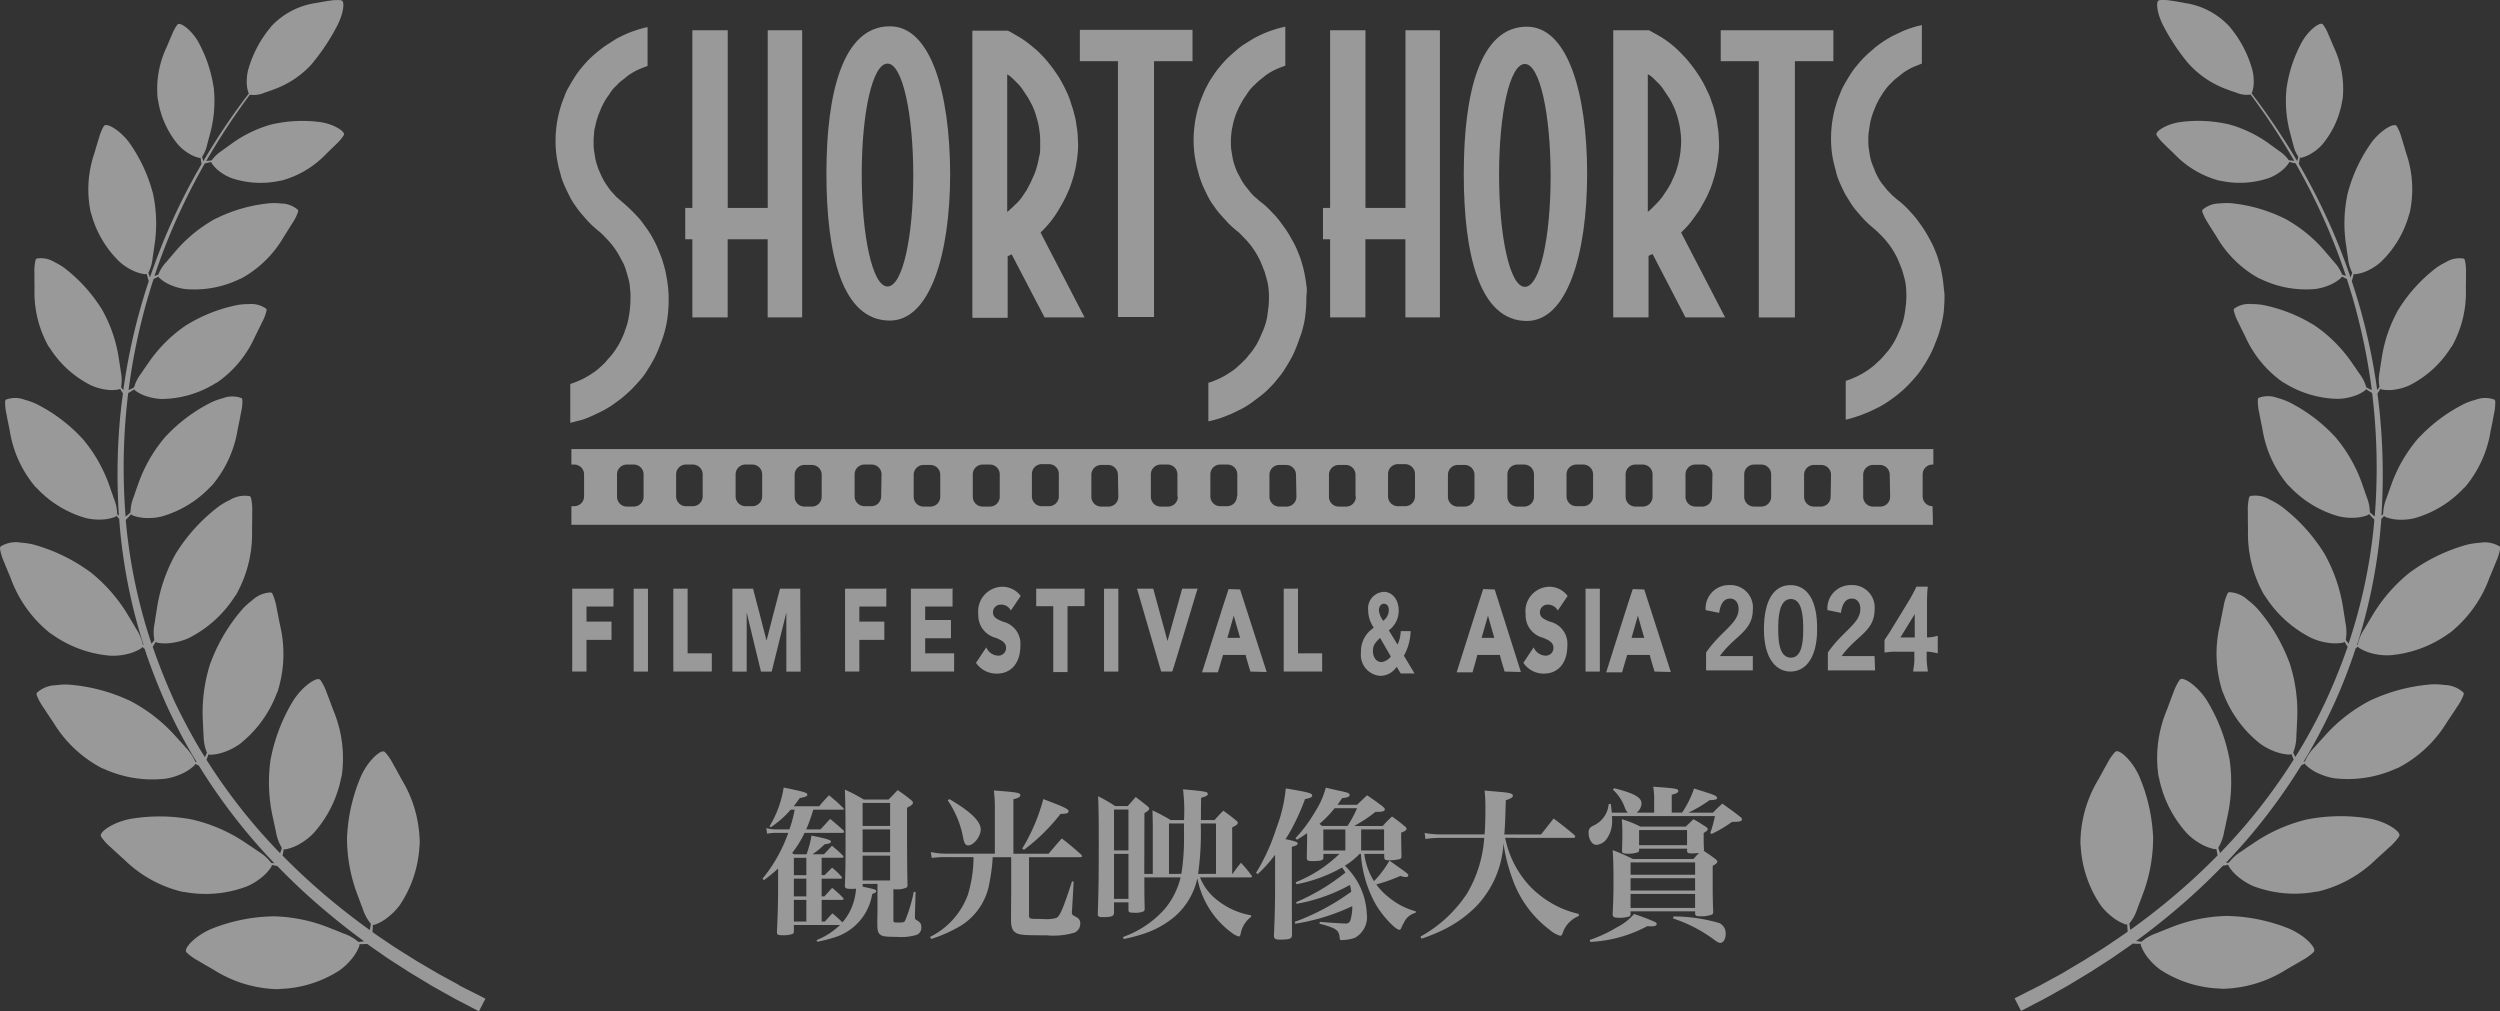 <svg id="グループ_2959" data-name="グループ 2959" xmlns="http://www.w3.org/2000/svg" xmlns:xlink="http://www.w3.org/1999/xlink" width="200" height="80.898" viewBox="0 0 200 80.898">
  <rect x="0" y="0" width="200" height="80.898" fill="#333333" stroke="none"/>
  <defs>
    <clipPath id="clip-path">
      <rect id="長方形_4383" data-name="長方形 4383" width="200" height="80.898" fill="none"/>
    </clipPath>
    <clipPath id="clip-path-3">
      <rect id="長方形_4378" data-name="長方形 4378" width="38.837" height="80.894" fill="none"/>
    </clipPath>
    <clipPath id="clip-path-4">
      <rect id="長方形_4379" data-name="長方形 4379" width="38.836" height="80.878" fill="none"/>
    </clipPath>
    <clipPath id="clip-path-5">
      <rect id="長方形_4380" data-name="長方形 4380" width="107.465" height="12.496" transform="translate(-0.44)" fill="none"/>
    </clipPath>
    <clipPath id="clip-path-6">
      <rect id="長方形_4381" data-name="長方形 4381" width="111.114" height="52.067" fill="none"/>
    </clipPath>
  </defs>
  <g id="グループ_2956" data-name="グループ 2956" clip-path="url(#clip-path)">
    <g id="グループ_2955" data-name="グループ 2955" transform="translate(0 0)">
      <g id="グループ_2954" data-name="グループ 2954" clip-path="url(#clip-path)">
        <g id="グループ_2944" data-name="グループ 2944" transform="translate(0 0.005)" opacity="0.5">
          <g id="グループ_2942" data-name="グループ 2942" clip-path="url(#clip-path-3)">
            <path id="パス_9665" data-name="パス 9665" d="M36.683,78.777l-1.556-.846c-.576-.333-1.212-.709-1.9-1.117-.676-.437-1.427-.873-2.187-1.4q-.608-.4-1.242-.852c0-.057.009-.127.013-.211.011-.111.011-.228.013-.359a.6.6,0,0,0,.211-.038,3.646,3.646,0,0,0,1.049-.618,4.909,4.909,0,0,0,.889-.913A9.368,9.368,0,0,0,33.556,67.7c.008-.067.016-.133.022-.2a9.948,9.948,0,0,0-1.444-5.14c-.264-.487-.493-.909-.691-1.251a4.231,4.231,0,0,0-.624-.919.248.248,0,0,0-.16-.079c-.234-.013-.756.377-1.244,1.057a5.723,5.723,0,0,0-.513.877,13.943,13.943,0,0,0-1.128,4.746c-.007.069-.011.138-.013.211a12.816,12.816,0,0,0,.879,4.688c.133.366.254.693.37.981a3.589,3.589,0,0,0,.658,1.23c0,.022-.009.047-.011.071-.018.127-.031.242-.053.346-.007.032-.011.06-.016.089-1.13-.809-2.313-1.721-3.527-2.748-1.141-.968-2.306-2.038-3.459-3.217.009-.044.02-.093.032-.149.024-.1.04-.222.064-.352a.642.642,0,0,0,.211-.009,3.659,3.659,0,0,0,1.126-.454,4.917,4.917,0,0,0,1.006-.778,9.335,9.335,0,0,0,2.244-4.438l.053-.194a9.937,9.937,0,0,0-.691-5.293c-.192-.519-.357-.97-.5-1.333a4.231,4.231,0,0,0-.487-1,.244.244,0,0,0-.146-.111c-.23-.049-.8.263-1.384.869a5.808,5.808,0,0,0-.634.793,13.944,13.944,0,0,0-1.8,4.537c-.016.067-.031.133-.044.2a12.828,12.828,0,0,0,.2,4.765c.08.379.153.723.222,1.024a3.6,3.6,0,0,0,.474,1.311l-.02.069a3.169,3.169,0,0,1-.111.333l-.009.024q-.818-.843-1.624-1.758a45.947,45.947,0,0,1-4.267-5.72l.038-.1c.04-.1.079-.211.123-.333a.62.62,0,0,0,.211.031,3.669,3.669,0,0,0,1.183-.264,4.9,4.9,0,0,0,1.119-.6A9.351,9.351,0,0,0,22.129,55.5c.029-.06.057-.121.082-.183a9.952,9.952,0,0,0,.186-5.333c-.111-.543-.194-1.014-.277-1.4a4.2,4.2,0,0,0-.317-1.066.241.241,0,0,0-.127-.123,2.3,2.3,0,0,0-1.507.634,5.617,5.617,0,0,0-.756.679A13.9,13.9,0,0,0,16.9,52.883c-.027.064-.053.129-.077.194a12.837,12.837,0,0,0-.588,4.732c.016.388.032.74.054,1.046a3.643,3.643,0,0,0,.269,1.366l-.032.064c-.051.111-.093.2-.14.288-.146-.237-.292-.472-.437-.713q-1.088-1.843-2.034-3.841c-.6-1.346-1.159-2.723-1.652-4.143-.016-.047-.032-.093-.047-.14l.047-.072c.058-.084.119-.194.188-.308a.586.586,0,0,0,.2.073,3.682,3.682,0,0,0,1.214-.018,4.8,4.8,0,0,0,1.222-.361,9.349,9.349,0,0,0,3.689-3.321c.04-.054.08-.111.119-.162a9.952,9.952,0,0,0,1.268-5.186q.017-.833.013-1.429a4.24,4.24,0,0,0-.093-1.111.247.247,0,0,0-.1-.148A2.3,2.3,0,0,0,18.383,40a5.622,5.622,0,0,0-.877.511,13.889,13.889,0,0,0-3.316,3.578c-.038.058-.077.111-.111.173a12.831,12.831,0,0,0-1.54,4.515c-.062.381-.119.729-.16,1.037a3.652,3.652,0,0,0-.032,1.393l-.042.057c-.067.087-.126.166-.182.237a43.14,43.14,0,0,1-1.913-8.472c-.058-.477-.111-.951-.148-1.434l.2-.211c.069-.067.141-.156.222-.244a.608.608,0,0,0,.173.111,3.406,3.406,0,0,0,1.106.19,4.49,4.49,0,0,0,1.168-.123,8.629,8.629,0,0,0,3.923-2.39q.067-.06.133-.127a9.168,9.168,0,0,0,2.034-4.49c.111-.5.192-.933.257-1.293A3.954,3.954,0,0,0,19.392,32a.233.233,0,0,0-.064-.151,2.121,2.121,0,0,0-1.509.009,5.5,5.5,0,0,0-.889.317,12.9,12.9,0,0,0-3.611,2.673c-.044.047-.089.093-.131.14a11.811,11.811,0,0,0-2.167,3.832c-.121.333-.23.642-.317.913a3.347,3.347,0,0,0-.264,1.261c-.018.013-.034.031-.051.044-.087.079-.166.153-.242.211-.034.031-.067.057-.1.08a49.657,49.657,0,0,1-.031-7.4q.088-1.252.241-2.483c.047-.027.119-.071.211-.127s.17-.111.269-.172a.533.533,0,0,0,.136.138,3.235,3.235,0,0,0,.981.454,4.373,4.373,0,0,0,1.117.18,8.335,8.335,0,0,0,4.253-1.248l.158-.084a8.846,8.846,0,0,0,3.022-3.667c.222-.444.412-.82.562-1.139a3.769,3.769,0,0,0,.354-.923A.208.208,0,0,0,21.3,24.7a2.045,2.045,0,0,0-1.406-.371,5,5,0,0,0-.9.071,12.389,12.389,0,0,0-4.041,1.584c-.053.031-.111.062-.158.1a11.4,11.4,0,0,0-2.978,3.027c-.2.283-.378.54-.528.769a3.243,3.243,0,0,0-.563,1.111.453.453,0,0,0-.057.029,2.976,2.976,0,0,1-.281.14l-.1.044a48.331,48.331,0,0,1,1.153-5.988c.254-.988.541-1.956.846-2.9l.1-.044c.082-.038.182-.093.286-.146a.514.514,0,0,0,.123.149,3.19,3.19,0,0,0,.928.556,4.422,4.422,0,0,0,1.092.292,8.332,8.332,0,0,0,4.358-.8c.057-.022.111-.044.166-.069a8.849,8.849,0,0,0,3.381-3.342c.264-.414.494-.778.678-1.074a3.846,3.846,0,0,0,.444-.889.21.21,0,0,0-.009-.158,2.051,2.051,0,0,0-1.356-.512,5.033,5.033,0,0,0-.906-.022,12.4,12.4,0,0,0-4.182,1.17c-.057.024-.111.051-.168.077a11.425,11.425,0,0,0-3.276,2.706c-.222.263-.432.5-.607.711a3.259,3.259,0,0,0-.676,1.046.518.518,0,0,0-.058.022c-.091.034-.172.067-.248.093a49.038,49.038,0,0,1,1.819-4.667c.693-1.541,1.438-2.99,2.21-4.346.04-.009.126-.024.239-.049.079-.013.173-.04.272-.064a.47.47,0,0,0,.076.153,2.824,2.824,0,0,0,.679.667,3.729,3.729,0,0,0,.873.472,7.293,7.293,0,0,0,3.881.211l.153-.024a7.758,7.758,0,0,0,3.57-2.158c.311-.3.582-.556.8-.778a3.327,3.327,0,0,0,.562-.667.183.183,0,0,0,.027-.136c-.038-.18-.444-.491-1.057-.718a4.348,4.348,0,0,0-.766-.2,10.839,10.839,0,0,0-3.8.138l-.16.032a10.018,10.018,0,0,0-3.341,1.646c-.247.176-.469.333-.667.481a2.865,2.865,0,0,0-.788.751l-.057.009c-.1.011-.19.029-.27.032l-.111.011q.592-1.03,1.2-1.984c.762-1.2,1.531-2.306,2.287-3.318a2.134,2.134,0,0,0,1.172-.162c.228-.073.483-.162.758-.267a7.6,7.6,0,0,0,2.98-1.973L25,5.047a16.842,16.842,0,0,0,2.038-3.111,5.283,5.283,0,0,0,.277-.7C27.5.65,27.511.2,27.387.073a.223.223,0,0,0-.131-.057,3.433,3.433,0,0,0-.9.042c-.317.04-.684.111-1.1.186a6.06,6.06,0,0,0-3.542,1.849c-.031.04-.062.08-.091.121A9.13,9.13,0,0,0,19.85,5.6a3.9,3.9,0,0,0-.111.936,2.5,2.5,0,0,0,.136.871.42.42,0,0,0,.034.071c-.778,1.01-1.562,2.111-2.346,3.318q-.655,1.007-1.3,2.1l-.011-.034c-.027-.077-.044-.166-.069-.264l-.017-.05a2.872,2.872,0,0,0,.414-1.008c.064-.232.133-.5.211-.792a9.984,9.984,0,0,0,.311-3.711c-.009-.054-.018-.111-.029-.16a10.893,10.893,0,0,0-1.251-3.6,4.4,4.4,0,0,0-.469-.64c-.437-.493-.871-.753-1.057-.724a.2.2,0,0,0-.118.076,3.342,3.342,0,0,0-.412.764c-.127.281-.27.627-.439,1.026a7.778,7.778,0,0,0-.713,4.111c.011.051.022.111.034.151a7.3,7.3,0,0,0,1.607,3.54,3.8,3.8,0,0,0,.758.64,2.916,2.916,0,0,0,.864.394.547.547,0,0,0,.17.011c.013.111.022.2.038.277.016.1.031.172.038.222-.76,1.309-1.5,2.707-2.182,4.192A49.157,49.157,0,0,0,12,22.188L12,22.177c-.036-.084-.069-.183-.111-.292l-.022-.058a3.255,3.255,0,0,0,.343-1.194c.044-.272.089-.582.136-.926a11.4,11.4,0,0,0-.111-4.242c-.016-.06-.034-.119-.051-.178a12.487,12.487,0,0,0-1.872-3.919A5.192,5.192,0,0,0,9.7,10.7c-.556-.506-1.081-.746-1.283-.689a.21.21,0,0,0-.123.1,3.694,3.694,0,0,0-.372.917c-.111.333-.228.746-.366,1.217A8.863,8.863,0,0,0,7.26,16.99c.018.057.038.111.058.17a8.315,8.315,0,0,0,2.267,3.8,4.266,4.266,0,0,0,.939.634,3.224,3.224,0,0,0,1.028.333.559.559,0,0,0,.192-.007c.031.111.053.222.08.31.034.121.062.211.077.261q-.428,1.285-.793,2.622A49.025,49.025,0,0,0,9.866,31.21l-.143-.186a.551.551,0,0,0-.038-.051,3.246,3.246,0,0,0-.02-1.242c-.036-.272-.084-.582-.14-.923a11.385,11.385,0,0,0-1.351-4.025,1.707,1.707,0,0,0-.1-.156,12.435,12.435,0,0,0-2.936-3.2,5.16,5.16,0,0,0-.778-.459,2.044,2.044,0,0,0-1.429-.283.212.212,0,0,0-.089.129,3.865,3.865,0,0,0-.089.986c0,.352,0,.778.009,1.268a8.848,8.848,0,0,0,1.111,4.626,1.462,1.462,0,0,0,.111.143,8.308,8.308,0,0,0,3.276,2.978,4.34,4.34,0,0,0,1.083.333,3.211,3.211,0,0,0,1.081.02.513.513,0,0,0,.183-.062c.06.1.111.2.168.272.022.036.044.069.062.1q-.168,1.192-.271,2.413a50.473,50.473,0,0,0-.054,7.367c-.029-.027-.058-.054-.091-.082l-.049-.044a3.4,3.4,0,0,0-.267-1.261c-.089-.27-.2-.576-.317-.911A11.8,11.8,0,0,0,6.623,35.12c-.042-.047-.087-.093-.131-.138A12.826,12.826,0,0,0,2.876,32.3a5.354,5.354,0,0,0-.889-.317A2.121,2.121,0,0,0,.476,31.97a.233.233,0,0,0-.064.151,3.954,3.954,0,0,0,.111,1.021c.062.359.151.792.254,1.293a9.168,9.168,0,0,0,2.034,4.49c.044.044.089.087.136.127a8.591,8.591,0,0,0,3.921,2.39,4.49,4.49,0,0,0,1.168.123,3.405,3.405,0,0,0,1.106-.19.538.538,0,0,0,.173-.111c.079.089.151.176.222.242q.055.785.14,1.57a43.735,43.735,0,0,0,1.81,8.527l-.062-.036a3.62,3.62,0,0,0-.546-1.283c-.153-.27-.333-.571-.536-.9a12.836,12.836,0,0,0-3.111-3.618c-.057-.04-.111-.079-.17-.118a13.971,13.971,0,0,0-4.407-2.091,5.966,5.966,0,0,0-1-.148,2.3,2.3,0,0,0-1.607.31A.244.244,0,0,0,0,43.9a4.3,4.3,0,0,0,.326,1.063c.143.368.333.809.543,1.32A9.941,9.941,0,0,0,3.983,50.63c.057.036.111.073.17.111A9.337,9.337,0,0,0,8.82,52.454a4.813,4.813,0,0,0,1.268-.111,3.751,3.751,0,0,0,1.136-.434.6.6,0,0,0,.162-.146c.067.049.129.1.188.141.02.067.04.133.062.2.486,1.444,1.041,2.853,1.649,4.216a43.172,43.172,0,0,0,2.022,3.932c.143.244.289.487.437.729l-.054-.02-.069-.024a3.622,3.622,0,0,0-.783-1.158c-.2-.237-.439-.494-.7-.778a12.765,12.765,0,0,0-3.75-2.946c-.062-.029-.126-.057-.19-.082a13.919,13.919,0,0,0-4.728-1.206,5.632,5.632,0,0,0-1.014.051,2.289,2.289,0,0,0-1.516.614.235.235,0,0,0,0,.178,4.307,4.307,0,0,0,.528.978c.211.333.481.731.79,1.19a9.92,9.92,0,0,0,3.882,3.667c.06.024.123.049.186.071a9.342,9.342,0,0,0,4.916.778,4.937,4.937,0,0,0,1.222-.359,3.725,3.725,0,0,0,1.028-.647.634.634,0,0,0,.133-.173c.111.049.2.1.286.138a46.623,46.623,0,0,0,4.24,5.821q.888,1.037,1.8,1.987l-.178-.018-.071-.007a3.615,3.615,0,0,0-1.043-.926c-.252-.18-.546-.374-.869-.59a12.8,12.8,0,0,0-4.353-1.943l-.2-.043a13.926,13.926,0,0,0-4.88-.009,5.678,5.678,0,0,0-.97.294c-.778.317-1.279.733-1.321.966a.243.243,0,0,0,.04.172,4.3,4.3,0,0,0,.747.822c.289.27.644.592,1.057.961a9.936,9.936,0,0,0,4.667,2.6c.067.009.131.016.2.022a9.335,9.335,0,0,0,4.956-.444,4.844,4.844,0,0,0,1.094-.644,3.715,3.715,0,0,0,.846-.879.589.589,0,0,0,.084-.2c.127.027.248.057.352.071l.071.011c1.091,1.126,2.192,2.158,3.276,3.1,1.268,1.094,2.5,2.071,3.676,2.928h-.029c-.111.018-.222.029-.35.044l-.071.009a3.592,3.592,0,0,0-1.214-.684c-.286-.121-.612-.25-.974-.392a12.829,12.829,0,0,0-4.667-.98l-.211.011a13.91,13.91,0,0,0-4.77,1.024,5.783,5.783,0,0,0-.889.493c-.7.474-1.094.988-1.086,1.222a.242.242,0,0,0,.076.162,4.313,4.313,0,0,0,.906.644c.333.2.753.444,1.234.718a9.938,9.938,0,0,0,5.111,1.556c.067,0,.133-.011.2-.018a9.336,9.336,0,0,0,4.755-1.479,4.98,4.98,0,0,0,.933-.862,3.684,3.684,0,0,0,.634-1.034.572.572,0,0,0,.042-.211H29.1c.121-.009.222-.011.279-.013q.545.392,1.07.749c.768.556,1.528,1,2.207,1.457l1.923,1.162,1.584.889c.461.257.857.45,1.176.62.634.333.978.509.978.509l.517-1.008-.983-.5c-.317-.163-.724-.356-1.178-.6" transform="translate(0 -0.004)" fill="#fff"/>
          </g>
        </g>
        <g id="グループ_2947" data-name="グループ 2947" transform="translate(161.164 0)" opacity="0.5">
          <g id="グループ_2945" data-name="グループ 2945" clip-path="url(#clip-path-4)">
            <path id="パス_9666" data-name="パス 9666" d="M183.873,43.731a2.3,2.3,0,0,0-1.607-.31,5.969,5.969,0,0,0-1,.148,13.971,13.971,0,0,0-4.407,2.091l-.17.118a12.8,12.8,0,0,0-3.111,3.618c-.2.333-.381.634-.536.9a3.62,3.62,0,0,0-.546,1.283l-.062.036a43.737,43.737,0,0,0,1.81-8.527q.085-.785.14-1.57c.069-.067.141-.153.222-.242a.538.538,0,0,0,.173.111,3.405,3.405,0,0,0,1.106.19,4.448,4.448,0,0,0,1.162-.123,8.6,8.6,0,0,0,3.923-2.39c.047-.04.091-.082.136-.127a9.174,9.174,0,0,0,2.03-4.5c.111-.5.192-.933.254-1.293a3.955,3.955,0,0,0,.111-1.021.223.223,0,0,0-.067-.151,2.109,2.109,0,0,0-1.509.011,5.254,5.254,0,0,0-.889.317,12.826,12.826,0,0,0-3.617,2.685c-.044.044-.089.091-.131.138a11.8,11.8,0,0,0-2.167,3.835c-.121.333-.232.64-.323.911a3.416,3.416,0,0,0-.264,1.261l-.049.044-.091.082a50.26,50.26,0,0,0-.06-7.362c-.064-.81-.151-1.617-.257-2.412.018-.031.04-.062.062-.1a3.026,3.026,0,0,0,.166-.272.512.512,0,0,0,.183.062,3.211,3.211,0,0,0,1.081-.02,4.34,4.34,0,0,0,1.083-.333,8.308,8.308,0,0,0,3.276-2.978c.033-.047.071-.1.111-.143a8.848,8.848,0,0,0,1.111-4.626c.007-.493.011-.919.009-1.268a3.867,3.867,0,0,0-.089-.986.212.212,0,0,0-.089-.129,2.044,2.044,0,0,0-1.429.283,5.16,5.16,0,0,0-.778.459,12.421,12.421,0,0,0-2.927,3.188c-.033.051-.067.111-.1.156a11.34,11.34,0,0,0-1.351,4.025c-.054.341-.111.651-.14.923a3.19,3.19,0,0,0-.02,1.24l-.04.053-.141.188a48.817,48.817,0,0,0-1.239-6.091c-.242-.889-.509-1.766-.793-2.622.013-.047.042-.14.077-.261.029-.087.051-.2.079-.31a.559.559,0,0,0,.192.007A3.224,3.224,0,0,0,173.4,21.6a4.4,4.4,0,0,0,.939-.634,8.314,8.314,0,0,0,2.267-3.8c.02-.057.04-.111.058-.17a8.863,8.863,0,0,0-.291-4.746c-.138-.471-.259-.881-.366-1.217a3.736,3.736,0,0,0-.372-.917.223.223,0,0,0-.123-.1c-.2-.057-.727.183-1.283.689a4.821,4.821,0,0,0-.61.667,12.362,12.362,0,0,0-1.874,3.917c-.018.058-.034.117-.051.178a11.351,11.351,0,0,0-.111,4.242c.047.343.091.653.136.926a3.255,3.255,0,0,0,.343,1.194l-.022.058c-.04.111-.073.211-.111.292l-.007.011a49.087,49.087,0,0,0-1.953-4.883c-.687-1.484-1.422-2.882-2.182-4.192.009-.047.022-.121.038-.222.016-.079.024-.176.038-.277a.561.561,0,0,0,.172-.011,2.9,2.9,0,0,0,.861-.394,3.665,3.665,0,0,0,.758-.64,7.274,7.274,0,0,0,1.608-3.54l.034-.151a7.778,7.778,0,0,0-.713-4.111c-.168-.4-.311-.746-.439-1.026a3.342,3.342,0,0,0-.412-.764.192.192,0,0,0-.121-.077c-.182-.029-.616.232-1.057.724a4.4,4.4,0,0,0-.469.64,10.888,10.888,0,0,0-1.249,3.6c-.011.053-.02.111-.029.16a9.937,9.937,0,0,0,.311,3.711c.076.294.141.556.211.792a2.872,2.872,0,0,0,.414,1.008l-.011.054c-.024.1-.042.188-.069.264l-.011.034c-.422-.729-.861-1.433-1.3-2.1-.778-1.2-1.57-2.308-2.343-3.318.012-.023.024-.047.034-.071a2.5,2.5,0,0,0,.136-.871,3.9,3.9,0,0,0-.111-.936A9.13,9.13,0,0,0,162.3,2.2l-.093-.11a6.055,6.055,0,0,0-3.543-1.85c-.423-.082-.79-.146-1.1-.187a3.433,3.433,0,0,0-.9-.042.223.223,0,0,0-.131.057c-.123.127-.111.576.069,1.162a5.285,5.285,0,0,0,.277.7,16.726,16.726,0,0,0,2.04,3.111l.111.119A7.59,7.59,0,0,0,162,7.135c.274.111.528.194.758.267a2.134,2.134,0,0,0,1.172.162c.756,1.012,1.526,2.111,2.287,3.318q.607.952,1.2,1.984l-.111-.011a2.45,2.45,0,0,1-.27-.032l-.057-.009a2.865,2.865,0,0,0-.788-.751q-.292-.218-.667-.481a10,10,0,0,0-3.346-1.639l-.16-.032a10.873,10.873,0,0,0-3.8-.134,4.347,4.347,0,0,0-.766.2c-.618.222-1.019.538-1.057.718a.183.183,0,0,0,.027.136,3.328,3.328,0,0,0,.562.667c.211.222.487.479.8.778a7.758,7.758,0,0,0,3.57,2.158l.153.024a7.285,7.285,0,0,0,3.879-.213,3.728,3.728,0,0,0,.873-.472,2.824,2.824,0,0,0,.679-.667.46.46,0,0,0,.076-.153c.111.024.2.051.274.064.111.024.2.04.239.049.771,1.356,1.518,2.8,2.21,4.346a48.414,48.414,0,0,1,1.817,4.667c-.076-.027-.156-.058-.247-.093-.02-.009-.038-.016-.058-.022a3.291,3.291,0,0,0-.676-1.046c-.176-.211-.379-.444-.607-.711a11.4,11.4,0,0,0-3.276-2.706c-.054-.027-.111-.053-.166-.077a12.407,12.407,0,0,0-4.185-1.17,5.009,5.009,0,0,0-.9.022,2.05,2.05,0,0,0-1.362.513.21.21,0,0,0-.009.158,3.846,3.846,0,0,0,.444.889c.182.3.412.66.678,1.074a8.849,8.849,0,0,0,3.381,3.342c.054.024.111.047.166.069a8.332,8.332,0,0,0,4.358.8,4.484,4.484,0,0,0,1.092-.292,3.19,3.19,0,0,0,.928-.556.514.514,0,0,0,.123-.149c.111.053.2.111.286.146l.1.044c.31.951.6,1.916.846,2.9a48.332,48.332,0,0,1,1.153,5.988l-.1-.044c-.087-.036-.178-.087-.281-.14a.454.454,0,0,0-.057-.029,3.244,3.244,0,0,0-.563-1.111c-.151-.23-.333-.487-.529-.769a11.43,11.43,0,0,0-2.978-3.027l-.158-.1a12.413,12.413,0,0,0-4.041-1.584,5.021,5.021,0,0,0-.9-.071,2.035,2.035,0,0,0-1.407.37.208.208,0,0,0-.024.158,3.77,3.77,0,0,0,.354.923c.149.317.341.7.562,1.139a8.847,8.847,0,0,0,3.022,3.667l.158.084a8.333,8.333,0,0,0,4.253,1.24,4.374,4.374,0,0,0,1.117-.18,3.178,3.178,0,0,0,.98-.454.508.508,0,0,0,.138-.138c.1.062.19.127.269.172a2.311,2.311,0,0,0,.211.127q.152,1.23.241,2.483a49.357,49.357,0,0,1-.032,7.4l-.1-.08c-.076-.06-.153-.136-.241-.211l-.051-.044a3.348,3.348,0,0,0-.264-1.261c-.091-.27-.2-.576-.317-.913a11.853,11.853,0,0,0-2.167-3.832q-.063-.07-.133-.14a12.849,12.849,0,0,0-3.615-2.683,5.494,5.494,0,0,0-.889-.317,2.121,2.121,0,0,0-1.509-.009.221.221,0,0,0-.064.151A3.951,3.951,0,0,0,164.613,33c.064.359.153.792.257,1.293a9.176,9.176,0,0,0,2.033,4.49c.044.044.091.087.136.127a8.6,8.6,0,0,0,3.923,2.39,4.489,4.489,0,0,0,1.168.123,3.4,3.4,0,0,0,1.106-.19.607.607,0,0,0,.173-.111c.08.089.156.178.222.244l.2.211q-.063.718-.148,1.434a43.178,43.178,0,0,1-1.916,8.476c-.058-.071-.111-.151-.182-.237l-.044-.057a3.608,3.608,0,0,0-.031-1.393c-.04-.308-.1-.656-.16-1.037a12.809,12.809,0,0,0-1.538-4.507c-.036-.058-.076-.111-.111-.173a13.963,13.963,0,0,0-3.316-3.578,5.8,5.8,0,0,0-.877-.511,2.3,2.3,0,0,0-1.607-.311.247.247,0,0,0-.1.148,4.24,4.24,0,0,0-.093,1.111c0,.4,0,.874.013,1.429a9.952,9.952,0,0,0,1.268,5.186c.038.054.079.111.119.162a9.366,9.366,0,0,0,3.7,3.328,4.846,4.846,0,0,0,1.222.361,3.669,3.669,0,0,0,1.212.018.6.6,0,0,0,.211-.073c.067.111.127.222.188.308l.051.077-.047.14c-.494,1.416-1.057,2.793-1.667,4.129a41.736,41.736,0,0,1-2.034,3.841c-.143.241-.291.477-.437.713-.047-.084-.089-.182-.14-.288l-.032-.064a3.629,3.629,0,0,0,.254-1.373c.022-.31.036-.658.053-1.046a12.789,12.789,0,0,0-.586-4.732c-.024-.064-.051-.129-.077-.194a13.971,13.971,0,0,0-2.514-4.178,5.617,5.617,0,0,0-.756-.679,2.3,2.3,0,0,0-1.507-.634.241.241,0,0,0-.127.123,4.2,4.2,0,0,0-.317,1.066c-.082.386-.173.857-.277,1.4a9.952,9.952,0,0,0,.186,5.333c.027.062.054.123.082.183A9.351,9.351,0,0,0,164.7,59.5a4.819,4.819,0,0,0,1.119.6,3.668,3.668,0,0,0,1.183.264.62.62,0,0,0,.211-.031c.044.123.08.242.121.333l.04.1a45.945,45.945,0,0,1-4.267,5.72q-.807.915-1.624,1.759l-.009-.027c-.036-.1-.064-.211-.111-.333l-.02-.069a3.6,3.6,0,0,0,.474-1.311c.073-.3.146-.644.222-1.024a12.78,12.78,0,0,0,.2-4.765c-.013-.069-.029-.136-.044-.2a13.943,13.943,0,0,0-1.8-4.537,5.505,5.505,0,0,0-.634-.792c-.582-.609-1.153-.919-1.384-.871a.236.236,0,0,0-.146.111,4.147,4.147,0,0,0-.487,1c-.146.368-.311.818-.5,1.333a9.937,9.937,0,0,0-.691,5.293c.016.064.034.129.051.194a9.353,9.353,0,0,0,2.247,4.438,4.916,4.916,0,0,0,1.006.778,3.659,3.659,0,0,0,1.126.454.642.642,0,0,0,.211.009c.024.127.04.252.064.354.011.054.024.111.032.148-1.153,1.178-2.318,2.249-3.461,3.217-1.212,1.028-2.4,1.941-3.526,2.748-.007-.029-.011-.057-.016-.089-.022-.111-.034-.222-.053-.346a.379.379,0,0,0-.011-.071,3.59,3.59,0,0,0,.658-1.23c.111-.289.237-.616.37-.981a12.816,12.816,0,0,0,.879-4.688c0-.069-.009-.138-.013-.211a13.918,13.918,0,0,0-1.128-4.746,5.72,5.72,0,0,0-.513-.877c-.489-.682-1.01-1.072-1.244-1.057a.248.248,0,0,0-.16.079,4.23,4.23,0,0,0-.624.919c-.2.341-.422.764-.691,1.251a9.948,9.948,0,0,0-1.444,5.14c.007.067.014.133.022.2a9.346,9.346,0,0,0,1.584,4.716,4.906,4.906,0,0,0,.889.913,3.649,3.649,0,0,0,1.048.612.6.6,0,0,0,.211.038,2.76,2.76,0,0,0,.013.359c.007.082.011.153.013.211q-.635.445-1.242.852c-.76.529-1.511.968-2.187,1.4l-1.9,1.132-1.556.846c-.452.247-.859.439-1.178.6l-.983.5.516,1.008.98-.509c.317-.17.716-.363,1.176-.62l1.584-.889,1.923-1.162c.679-.452,1.438-.906,2.207-1.457q.528-.357,1.07-.749c.06,0,.158.007.279.013s.228,0,.357,0a.572.572,0,0,0,.042.211,3.658,3.658,0,0,0,.634,1.034,4.889,4.889,0,0,0,.936.862,9.334,9.334,0,0,0,4.748,1.479c.067.007.133.013.2.018a9.937,9.937,0,0,0,5.111-1.556c.481-.277.9-.513,1.234-.718a4.314,4.314,0,0,0,.906-.644.237.237,0,0,0,.076-.162c.011-.234-.39-.747-1.086-1.222a5.781,5.781,0,0,0-.889-.493,13.909,13.909,0,0,0-4.77-1.024l-.211-.011a12.829,12.829,0,0,0-4.667.98c-.361.141-.689.27-.974.392a3.592,3.592,0,0,0-1.215.684l-.072,0c-.127-.016-.244-.027-.348-.044h-.03c1.176-.857,2.41-1.832,3.676-2.928,1.081-.939,2.182-1.972,3.276-3.1l.073-.011c.111-.013.222-.044.352-.071a.606.606,0,0,0,.087.2,3.673,3.673,0,0,0,.846.879,4.843,4.843,0,0,0,1.094.644,9.335,9.335,0,0,0,4.956.444l.2-.022a9.936,9.936,0,0,0,4.667-2.6c.412-.37.768-.691,1.057-.961a4.3,4.3,0,0,0,.747-.822.242.242,0,0,0,.04-.172c-.042-.232-.541-.649-1.321-.966a5.71,5.71,0,0,0-.97-.294,13.928,13.928,0,0,0-4.88.009l-.2.034a12.814,12.814,0,0,0-4.358,1.942c-.323.211-.616.41-.869.59a3.616,3.616,0,0,0-1.043.926l-.071.007-.178.018q.907-.952,1.8-1.987a47.018,47.018,0,0,0,4.24-5.821c.087-.038.183-.089.286-.138a.635.635,0,0,0,.133.173,3.725,3.725,0,0,0,1.028.647,4.89,4.89,0,0,0,1.222.359,9.336,9.336,0,0,0,4.913-.778c.064-.022.127-.047.188-.071a9.92,9.92,0,0,0,3.889-3.657c.31-.459.576-.857.79-1.188a4.327,4.327,0,0,0,.529-.98.245.245,0,0,0,0-.178,2.3,2.3,0,0,0-1.516-.614,5.63,5.63,0,0,0-1.014-.051,13.913,13.913,0,0,0-4.728,1.2c-.064.027-.127.054-.19.082a12.733,12.733,0,0,0-3.75,2.946c-.263.288-.5.546-.7.778a3.675,3.675,0,0,0-.787,1.152l-.067.024-.054.02c.148-.242.292-.486.437-.729.723-1.259,1.4-2.575,2.022-3.932a42.749,42.749,0,0,0,1.649-4.216c.022-.064.042-.131.062-.2l.186-.141a.588.588,0,0,0,.162.143,3.749,3.749,0,0,0,1.133.434,4.862,4.862,0,0,0,1.268.111,9.337,9.337,0,0,0,4.667-1.713l.17-.111a9.941,9.941,0,0,0,3.111-4.342c.211-.511.4-.951.543-1.32a4.395,4.395,0,0,0,.326-1.063.251.251,0,0,0-.038-.173" transform="translate(-145.044 0)" fill="#fff"/>
          </g>
        </g>
        <g id="グループ_2950" data-name="グループ 2950" transform="translate(46.44 62.936)" opacity="0.5">
          <g id="グループ_2948" data-name="グループ 2948" clip-path="url(#clip-path-5)">
            <g id="グループ_3036" data-name="グループ 3036" transform="translate(-14.564)">
              <path id="パス_9671" data-name="パス 9671" d="M73,67.422c.25-.289.342-.381.6-.657a10.076,10.076,0,0,1,.8.722,4.268,4.268,0,0,0,.867-1.538,4.7,4.7,0,0,0,.223-1.156,3.025,3.025,0,0,1-.341.013c-.473,0-.551-.04-.551-.263.039-1.091.052-1.563.052-3.022,0-2.641-.013-3.4-.052-4.651a12.56,12.56,0,0,1,1.5.788h2c.394-.407.394-.407.723-.749a11.484,11.484,0,0,1,1.064.789c.118.1.157.158.157.223,0,.118-.118.21-.473.394v1.471c0,1.839.013,4.035.04,4.678,0,.144-.027.2-.106.25a1.826,1.826,0,0,1-.774.131,1.943,1.943,0,0,1-.25-.013v2.485c0,.17.026.183.354.183.46,0,.512-.013.592-.171a12.007,12.007,0,0,0,.682-2.286l.146.012L80.2,66.909v.159c0,.131.013.17.131.237.3.183.382.289.382.577a.6.6,0,0,1-.421.618,4.308,4.308,0,0,1-1.577.146c-.894,0-1.157-.04-1.34-.223-.131-.131-.171-.29-.184-.736,0-.29,0-.29.013-1.078v-2.2H76.021v.223c1,.211,1.078.237,1.078.356,0,.092-.066.144-.314.223a4.351,4.351,0,0,1-3.089,3.5,12.126,12.126,0,0,1-1.313.328l-.052-.131A5.842,5.842,0,0,0,74.207,67.7H70.516v.526c-.013.092-.027.144-.092.184a2.259,2.259,0,0,1-.828.106c-.381,0-.434-.04-.434-.277.067-1.42.092-2.247.092-4.02V63.178a11.8,11.8,0,0,1-1.142.933l-.106-.119a12.061,12.061,0,0,0,2.063-3.666h-.947a4.023,4.023,0,0,0-.749.066l-.066-.447a3.046,3.046,0,0,0,.8.106h1.052a9.866,9.866,0,0,0,.42-1.577h-.316a7.918,7.918,0,0,1-1.6,1.406L68.57,59.8A8.494,8.494,0,0,0,69.7,56.7c1.694.354,1.892.408,1.892.578,0,.119-.131.171-.6.263-.237.329-.316.433-.487.658h2.036c.329-.4.434-.513.789-.881.5.42.658.552,1.13,1.012.04.039.053.064.053.092s-.039.052-.106.052H72.066a13.01,13.01,0,0,1-.564,1.577h1.142c.263-.277.513-.566.776-.841.46.38.6.5,1.052.907a.618.618,0,0,1,.064.131c0,.039-.064.079-.144.079H71.37a8.277,8.277,0,0,1-1,1.617,1,1,0,0,1,.159.1h1a7.756,7.756,0,0,0,.394-1.5c1.236.249,1.563.354,1.563.486,0,.106-.144.172-.512.211a6.2,6.2,0,0,1-.972.8h.92c.289-.3.368-.394.643-.683.394.329.512.434.88.789a.193.193,0,0,1,.04.106c0,.026-.053.064-.118.064h-1.63v1.393h.237l.6-.6a6.854,6.854,0,0,1,.722.683.216.216,0,0,1,.067.131c0,.04-.053.066-.119.066H72.736v1.42h.223c.276-.3.356-.4.618-.684a10.162,10.162,0,0,1,.867.789.246.246,0,0,1,.053.106c0,.039-.053.066-.159.066h-1.6v1.734Zm-1.485-5.1h-1v1.393h1Zm-1,3.089h1V63.993h-1Zm0,2.01h1V65.687h-1Zm7.7-9.487h-2.2v1.839h2.2Zm-2.2,3.941h2.2V60.05h-2.2Zm0,2.26h2.2V62.153h-2.2Z" transform="translate(-38.882 -56.634)" fill="#fff"/>
              <path id="パス_9672" data-name="パス 9672" d="M89.55,61.971c.472-.551.6-.71,1.064-1.222.682.54.892.71,1.536,1.288.053.066.08.093.08.132s-.052.079-.144.079h-4.1v4.638c0,.262.079.3.512.3.119,0,.316,0,.592.013h.079a2.9,2.9,0,0,0,1.011-.092c.289-.158.539-.749,1.248-2.93l.132.039-.132,2.261a.786.786,0,0,0-.013.17c0,.2.028.223.356.394a.539.539,0,0,1,.316.526.781.781,0,0,1-.473.722,5.938,5.938,0,0,1-2.221.211c-1.734,0-2.128-.028-2.4-.171-.3-.158-.42-.394-.446-.932v-.513c0-.131,0-.131.012-1.616V62.248H85.082a14.1,14.1,0,0,1-.25,1.983,5,5,0,0,1-2.3,3.5,11.567,11.567,0,0,1-2.377,1.064l-.08-.171A6.112,6.112,0,0,0,83.1,65.243a10.465,10.465,0,0,0,.447-3H81.351a7.724,7.724,0,0,0-1.144.066l-.079-.473a5.645,5.645,0,0,0,1.236.131h3.889V58.45a11.665,11.665,0,0,0-.079-1.538c1.906.144,2.116.184,2.116.381,0,.131-.17.238-.552.316v4.362ZM81.613,57.6c1.682.984,2.51,1.773,2.51,2.43,0,.566-.566,1.274-1,1.274-.209,0-.314-.143-.393-.552A7.869,7.869,0,0,0,81.482,57.7Zm5.833,3.955A14.868,14.868,0,0,0,89.128,57.6c1.734.656,2.023.8,2.023.984,0,.144-.17.2-.643.2a15.325,15.325,0,0,1-2.931,2.878Z" transform="translate(-37.541 -56.61)" fill="#fff"/>
              <path id="パス_9673" data-name="パス 9673" d="M99.044,59.288a14.136,14.136,0,0,0-.079-2.458c1.826.158,1.982.2,1.982.368,0,.119-.1.183-.537.314-.013,1.1-.013,1.1-.013,1.776h1.09c.289-.33.394-.436.7-.749.444.313.577.419,1,.761.119.092.158.146.158.211,0,.118-.091.182-.447.367V63.6h.027c.289-.407.381-.527.67-.894a9.353,9.353,0,0,1,.827.987.154.154,0,0,1,.054.118c0,.041-.054.066-.146.066h-4.007a4.313,4.313,0,0,0,1.064,1.551,6,6,0,0,0,3.033,1.483l-.012.119a2.222,2.222,0,0,0-.84,1.393c-.028.118-.079.183-.144.183a1.813,1.813,0,0,1-.579-.314,7.023,7.023,0,0,1-2.733-4.349,5.631,5.631,0,0,1-1.852,3.1,7.483,7.483,0,0,1-2.561,1.38,12.84,12.84,0,0,1-1.472.381l-.067-.158a8.131,8.131,0,0,0,3.311-2.208,6.2,6.2,0,0,0,1.3-2.562h-2.9c0,1.09,0,1.459.026,2.471a.317.317,0,0,1-.066.237A1.729,1.729,0,0,1,95,66.7c-.33,0-.4-.04-.4-.237V65.87H93.445v.813c0,.29-.184.369-.852.369-.382,0-.448-.04-.448-.263.066-1.982.079-2.982.079-5.65,0-1.944-.013-2.889-.052-3.758a13.463,13.463,0,0,1,1.366.789h1c.288-.316.368-.421.643-.722.421.316.539.407.932.722.106.091.144.146.144.2,0,.106-.066.171-.38.368L95.864,63.6h.682V59.878c0-.393-.012-.708-.026-1.366a15.483,15.483,0,0,1,1.459.776ZM94.6,58.447H93.445v3.27H94.6Zm-1.157,7.147H94.6v-3.6H93.445Zm5.388-2a17.683,17.683,0,0,0,.211-3.168v-.867h-1.2V63.6Zm2.773,0V59.562h-1.222a23.533,23.533,0,0,1-.211,4.035Z" transform="translate(-36.199 -56.62)" fill="#fff"/>
              <path id="パス_9674" data-name="パス 9674" d="M106.077,60.864c.683.158.789.2.789.316s-.119.17-.461.262v2.983c0,2.181,0,2.378.013,4.059,0,.317-.183.382-.986.382-.354,0-.46-.079-.46-.316V68.5c.067-1.446.092-2.509.092-3.955v-2.47a10.315,10.315,0,0,1-1.392,1.55l-.132-.1a15.819,15.819,0,0,0,1.617-3.549,12,12,0,0,0,.762-3.206c1.787.3,2.114.381,2.114.566,0,.131-.144.21-.577.289a16.7,16.7,0,0,1-.894,2.05,9.38,9.38,0,0,1-.669,1.157Zm.552,6.583a18.291,18.291,0,0,0,4.533-2.418c-.04-.237-.053-.3-.106-.539A13.7,13.7,0,0,1,106.786,66l-.039-.131a16.539,16.539,0,0,0,3.942-2.366,4.324,4.324,0,0,0-.263-.407,12,12,0,0,1-3.64,1.34l-.079-.159a10.674,10.674,0,0,0,3.509-2.273h-1.288v.316c-.013.211-.2.263-.92.263-.314,0-.407-.052-.407-.25v-.052l.026-1.511v-.42c-.329.223-.447.3-.814.526l-.119-.119a12.068,12.068,0,0,0,1.6-2.168,6.764,6.764,0,0,0,.828-1.879c.38.092.669.158.853.2.907.184,1.051.237,1.051.381s-.171.211-.6.262c-.171.25-.2.29-.368.527h1.563l.8-.762c.526.354.684.472,1.2.853.17.146.223.211.223.277,0,.144-.171.2-.683.2h-.066a11.678,11.678,0,0,1-1.709,1.13h2.287a8.2,8.2,0,0,1,.749-.761c.433.314.564.407.96.736.144.1.2.183.2.237,0,.118-.118.209-.432.314v.3c0,.143,0,.328.026,1.563v.052a.2.2,0,0,1-.157.21,3.872,3.872,0,0,1-.789.092c-.342,0-.421-.04-.434-.237v-.277H112.2a5.328,5.328,0,0,0,.777,2.182,7.853,7.853,0,0,0,1.234-1.642c1.51,1.064,1.51,1.064,1.51,1.182a.161.161,0,0,1-.17.131,1.278,1.278,0,0,1-.46-.092,12.876,12.876,0,0,1-1.931.683,5.269,5.269,0,0,0,1.038,1.064,5.741,5.741,0,0,0,2.129,1.091l-.027.118a1.393,1.393,0,0,0-.947.828,1.7,1.7,0,0,0-.2.408c-.04.079-.092.118-.143.118-.317,0-1.341-1.09-1.88-2.01a9.424,9.424,0,0,1-1.2-4.061h-.106a5.4,5.4,0,0,1-1.182.947A5.63,5.63,0,0,1,112.4,66.8a1.893,1.893,0,0,1-.947,1.918,3.257,3.257,0,0,1-1.064.184c-.118,0-.143-.026-.157-.171-.053-.63-.25-.774-1.617-1.142l.027-.144c.736.064,1.747.131,2.023.131a.376.376,0,0,0,.433-.29,3.816,3.816,0,0,0,.144-1.1,16.646,16.646,0,0,1-4.559,1.407Zm3.2-9.094a9.056,9.056,0,0,1-1.208,1.248c.066.067.1.092.2.171h2.037a8.706,8.706,0,0,0,.762-1.419Zm.856,1.7h-1.761v1.682h1.761Zm1.261,1.681h1.839V60.049H111.95Z" transform="translate(-34.933 -56.633)" fill="#fff"/>
              <path id="パス_9675" data-name="パス 9675" d="M122.153,60.7a7.969,7.969,0,0,0,1.983,3.876,8.055,8.055,0,0,0,2.392,1.7,7.913,7.913,0,0,0,1.524.512l-.013.171a2.208,2.208,0,0,0-1.276,1.34c-.066.183-.118.237-.2.237a2.192,2.192,0,0,1-.828-.46,8.705,8.705,0,0,1-2.982-4.048,13.976,13.976,0,0,1-.737-2.89,7.858,7.858,0,0,1-2.194,5.058,9.733,9.733,0,0,1-2.786,1.946,15.97,15.97,0,0,1-1.577.631l-.079-.172a10.547,10.547,0,0,0,3.745-3.481,10.044,10.044,0,0,0,1.354-4.415H117a7.335,7.335,0,0,0-1.222.091l-.066-.486a6.945,6.945,0,0,0,1.3.118h3.495c.052-.643.066-1.248.066-2.114a11.6,11.6,0,0,0-.066-1.393c.473.04.829.066,1.064.092.92.066,1.2.144,1.2.316,0,.131-.146.222-.566.368-.039,1.406-.052,1.919-.119,2.732h2.943l1-1.274c.736.552.947.723,1.642,1.3.066.079.092.119.092.158s-.066.092-.158.092Z" transform="translate(-33.617 -56.61)" fill="#fff"/>
              <path id="パス_9676" data-name="パス 9676" d="M138.963,59.452a10.564,10.564,0,0,1-1.642.972l-.1-.092a8.827,8.827,0,0,0,.368-1.34h-8.239a1.638,1.638,0,0,1,.012.25,2.435,2.435,0,0,1-.5,1.669,1.1,1.1,0,0,1-.761.381c-.342,0-.618-.433-.618-.986a.517.517,0,0,1,.2-.447,3.428,3.428,0,0,1,.316-.171,2.055,2.055,0,0,0,1.09-1.669h.171c.053.409.066.512.079.7h1.288a.99.99,0,0,1-.237-.38,3.582,3.582,0,0,0-.959-1.459l.092-.118c1.616.407,2.194.736,2.194,1.221a.969.969,0,0,1-.394.736h1.406v-1a5.462,5.462,0,0,0-.079-1.078c1.827.131,2.01.158,2.01.342,0,.131-.131.2-.526.3v1.432h.829a8.007,8.007,0,0,0,.959-1.931c.393.131.709.223.906.289.723.223.933.329.933.46s-.144.171-.6.184a10.619,10.619,0,0,1-1.695,1h1.97a9.4,9.4,0,0,1,.75-.722c.618.447.813.578,1.406,1.039.118.091.158.143.158.209,0,.171-.171.21-.736.21ZM127.583,68.9a11.286,11.286,0,0,0,2.169-1.012,4.413,4.413,0,0,0,1.366-1.064,17.756,17.756,0,0,1,1.669.632c.092.051.144.1.144.17,0,.118-.144.184-.381.184-.1,0-.223,0-.368-.013a10.73,10.73,0,0,1-4.572,1.261Zm7.673-9.067c.263-.249.342-.328.618-.591.447.25.578.342.986.6.106.079.158.131.158.184,0,.106-.079.17-.329.316,0,.788,0,.841.027,1.3a.176.176,0,0,1-.027.119c.434.3.527.354.947.67.1.092.144.144.144.21,0,.092-.092.184-.369.328v1.106c0,1.116,0,1.471.041,2.561,0,.131-.028.2-.106.237a2.387,2.387,0,0,1-.947.131c-.3,0-.38-.039-.393-.21v-.183h-5.165v.209c-.013.106-.027.159-.092.2a2.641,2.641,0,0,1-.853.106c-.381,0-.487-.067-.487-.289V66.8c.052-1.05.066-1.577.066-2.457,0-1.143-.013-1.892-.066-2.628a15.885,15.885,0,0,1,1.616.709h4.849c.21-.237.289-.329.447-.486a5.082,5.082,0,0,1-.579.039c-.3,0-.368-.039-.38-.21v-.171h-3.837V61.7a.175.175,0,0,1-.091.183,2.336,2.336,0,0,1-.829.118c-.354,0-.447-.051-.447-.236.027-.868.027-1.038.027-1.367,0-.434-.013-.67-.04-1.157a9.019,9.019,0,0,1,1.484.591Zm.75,2.865h-5.163v.986h5.163Zm-5.165,2.248h5.163V63.96h-5.163Zm0,1.392h5.163V65.221h-5.163Zm.683-5.019h3.837V60.11h-3.837Zm2.759,5.7a13.091,13.091,0,0,1,3.68.539.908.908,0,0,1,.486.868c0,.393-.184.709-.421.709-.131,0-.237-.053-.564-.3a11.454,11.454,0,0,0-3.232-1.656Z" transform="translate(-32.272 -56.641)" fill="#fff"/>
            </g>
          </g>
        </g>
        <g id="グループ_2952" data-name="グループ 2952" transform="translate(44.443 2.008)" opacity="0.5">
          <g id="グループ_2951" data-name="グループ 2951" clip-path="url(#clip-path-6)">
            <path id="パス_9677" data-name="パス 9677" d="M48.977,22.6c-.032-.318-.1-.667-.159-.983s-.159-.634-.253-.952-.222-.6-.349-.92a7.184,7.184,0,0,0-.413-.857,7.052,7.052,0,0,0-.507-.824c-.191-.254-.381-.54-.571-.762-.222-.253-.444-.476-.667-.7s-.476-.444-.73-.667c-.159-.127-.286-.253-.444-.38-.127-.127-.253-.286-.412-.444a4.751,4.751,0,0,1-.349-.476,4.37,4.37,0,0,1-.317-.508c-.1-.191-.191-.381-.254-.54a4.121,4.121,0,0,1-.222-.571,4.305,4.305,0,0,1-.159-.6c-.031-.191-.063-.412-.094-.6a4.186,4.186,0,0,1-.032-.634,4.186,4.186,0,0,1,.032-.634,2.047,2.047,0,0,1,.094-.634,4.732,4.732,0,0,1,.159-.634,4.623,4.623,0,0,1,.222-.6,4.5,4.5,0,0,1,.254-.571,4.692,4.692,0,0,1,.317-.539c.127-.159.222-.318.349-.508a2.748,2.748,0,0,1,.412-.444,2.744,2.744,0,0,1,.444-.412q.238-.19.476-.381a4.465,4.465,0,0,1,.508-.317,4.079,4.079,0,0,1,.54-.254c.159-.063.317-.127.508-.19V1.95a7.836,7.836,0,0,0-.826.222c-.286.094-.571.19-.857.317s-.539.254-.793.381c-.286.19-.539.349-.792.508s-.477.349-.73.539c-.222.19-.444.381-.667.6s-.412.443-.6.666a6.2,6.2,0,0,0-.54.73c-.159.253-.317.508-.476.793a3.887,3.887,0,0,0-.381.824,7.218,7.218,0,0,0-.317.889,9.46,9.46,0,0,0-.222.92c-.063.318-.1.634-.128.952s-.031.634-.031.92a8.273,8.273,0,0,0,.063.92c.032.317.1.6.159.92.063.286.159.571.222.857a6.251,6.251,0,0,0,.317.824c.127.286.254.54.381.793a5.014,5.014,0,0,0,.476.762,5.837,5.837,0,0,0,.54.7c.19.222.38.444.6.666s.444.413.667.6a3.11,3.11,0,0,1,.476.444c.159.159.318.317.476.508a6.018,6.018,0,0,1,.413.539,5.63,5.63,0,0,1,.349.571c.094.19.222.412.317.6a4.9,4.9,0,0,1,.222.634c.063.222.127.443.191.666a4.718,4.718,0,0,1,.094.7,5.051,5.051,0,0,1,.032.7,8.65,8.65,0,0,1-.127,1.459,4.571,4.571,0,0,1-.159.7c-.063.221-.159.443-.222.666-.1.222-.19.444-.286.634a6.018,6.018,0,0,1-.349.6,6.733,6.733,0,0,1-.412.571,6.259,6.259,0,0,0-.444.508c-.159.158-.318.317-.508.476a3.457,3.457,0,0,1-.539.412,5.551,5.551,0,0,1-.571.349,5.188,5.188,0,0,1-.6.286,4.507,4.507,0,0,1-.6.222v3.11c.286-.063.6-.159.889-.222a7.465,7.465,0,0,0,.889-.349c.286-.128.6-.286.857-.413a7.144,7.144,0,0,0,.824-.507c.253-.191.539-.381.761-.571.254-.222.477-.413.73-.667.222-.222.444-.476.667-.73a4.55,4.55,0,0,0,.571-.793c.19-.286.349-.571.508-.857a8.157,8.157,0,0,0,.412-.92c.127-.317.253-.634.349-.951a9.421,9.421,0,0,0,.253-1.016c.063-.349.1-.667.128-1.016s.031-.667.031-1.016c0-.317-.031-.634-.063-.983" transform="translate(-39.998 -1.791)" fill="#fff"/>
            <path id="パス_9678" data-name="パス 9678" d="M150.032,36.9a.785.785,0,0,1-.792-.793V34.363a.785.785,0,0,1,.792-.793h.064V32.332H41.14V33.57h.222a.785.785,0,0,1,.793.793v1.744a.785.785,0,0,1-.793.793H41.14v1.491H150.065ZM46.915,36.14a.785.785,0,0,1-.793.793h-.539a.785.785,0,0,1-.793-.793V34.363a.785.785,0,0,1,.793-.793h.539a.785.785,0,0,1,.793.793Zm4.728-.032a.785.785,0,0,1-.793.793H50.31a.785.785,0,0,1-.793-.793V34.363a.785.785,0,0,1,.793-.793h.539a.785.785,0,0,1,.793.793Zm4.759,0a.785.785,0,0,1-.793.793h-.539a.785.785,0,0,1-.793-.793V34.363a.785.785,0,0,1,.793-.793h.539a.785.785,0,0,1,.793.793Zm4.76.032a.786.786,0,0,1-.793.793H59.8A.785.785,0,0,1,59,36.14V34.394A.785.785,0,0,1,59.8,33.6h.571a.786.786,0,0,1,.793.792Zm4.759-.032a.785.785,0,0,1-.793.793h-.54a.785.785,0,0,1-.792-.793V34.363a.785.785,0,0,1,.792-.793h.571a.785.785,0,0,1,.793.793Zm4.728.032a.786.786,0,0,1-.793.793h-.54a.785.785,0,0,1-.793-.793V34.394a.785.785,0,0,1,.793-.792h.54a.786.786,0,0,1,.793.792Zm4.759,0a.785.785,0,0,1-.793.793h-.571a.785.785,0,0,1-.793-.793V34.363a.785.785,0,0,1,.793-.793h.571a.785.785,0,0,1,.793.793Zm4.727-.032a.785.785,0,0,1-.792.793h-.571a.785.785,0,0,1-.793-.793V34.331a.786.786,0,0,1,.793-.793h.571a.786.786,0,0,1,.792.793Zm4.76.032a.785.785,0,0,1-.793.793H83.53a.785.785,0,0,1-.793-.793V34.394a.785.785,0,0,1,.793-.792h.539a.785.785,0,0,1,.793.792Zm4.759,0a.785.785,0,0,1-.793.793h-.571a.785.785,0,0,1-.793-.793V34.363a.785.785,0,0,1,.793-.793h.54a.785.785,0,0,1,.792.793V36.14Zm4.728-.032a.785.785,0,0,1-.793.793h-.54a.785.785,0,0,1-.792-.793V34.363a.785.785,0,0,1,.792-.793h.571a.785.785,0,0,1,.793.793v1.744Zm4.759.032a.785.785,0,0,1-.793.793h-.571a.785.785,0,0,1-.793-.793V34.394a.785.785,0,0,1,.793-.792h.54a.785.785,0,0,1,.792.792Zm4.759,0a.785.785,0,0,1-.793.793h-.571a.785.785,0,0,1-.792-.793V34.394a.785.785,0,0,1,.792-.792h.54a.785.785,0,0,1,.793.792V36.14Zm4.728-.032a.785.785,0,0,1-.793.793h-.571a.785.785,0,0,1-.793-.793V34.331a.786.786,0,0,1,.793-.793h.571a.786.786,0,0,1,.793.793Zm4.759.032a.785.785,0,0,1-.793.793h-.539a.785.785,0,0,1-.793-.793V34.394a.785.785,0,0,1,.793-.792h.539a.785.785,0,0,1,.793.792Zm4.76,0a.786.786,0,0,1-.793.793h-.54a.785.785,0,0,1-.793-.793V34.363a.785.785,0,0,1,.793-.793h.54a.786.786,0,0,1,.793.793Zm4.727-.032a.785.785,0,0,1-.793.793h-.539a.785.785,0,0,1-.793-.793V34.363a.785.785,0,0,1,.793-.793h.539a.785.785,0,0,1,.793.793Zm4.759.032a.785.785,0,0,1-.792.793h-.571a.785.785,0,0,1-.793-.793V34.363a.785.785,0,0,1,.793-.793h.571a.785.785,0,0,1,.792.793Zm4.76,0a.785.785,0,0,1-.793.793h-.54a.785.785,0,0,1-.792-.793V34.363a.785.785,0,0,1,.792-.793h.571a.785.785,0,0,1,.793.793Zm4.727,0a.785.785,0,0,1-.792.793h-.571a.785.785,0,0,1-.793-.793V34.363a.785.785,0,0,1,.793-.793h.571a.785.785,0,0,1,.792.793Zm4.76,0a.785.785,0,0,1-.793.793h-.54a.785.785,0,0,1-.792-.793V34.394a.785.785,0,0,1,.792-.792h.571a.785.785,0,0,1,.793.792Zm4.759,0a.785.785,0,0,1-.793.793h-.571a.785.785,0,0,1-.793-.793V34.394a.785.785,0,0,1,.793-.792h.54a.785.785,0,0,1,.792.792Z" transform="translate(-39.871 1.586)" fill="#fff"/>
            <path id="パス_9679" data-name="パス 9679" d="M101.851,2.178V16.393h-3.2V2.178H95.823V16.393h-.571V18.9h.571v6.25h2.823V18.9h3.2v6.25h2.76V2.178Z" transform="translate(-33.857 -1.766)" fill="#fff"/>
            <path id="パス_9680" data-name="パス 9680" d="M121.929,25.15H125.1l-3.521-6.79.253-.253a6.978,6.978,0,0,0,.634-.73c.191-.254.381-.54.571-.793l.477-.857c.158-.286.286-.6.412-.889.127-.317.222-.634.317-.951a8.819,8.819,0,0,0,.222-.984c.063-.349.1-.666.128-1.014a5.894,5.894,0,0,0,0-1.048,5.245,5.245,0,0,0-.1-1.014,5.013,5.013,0,0,0-.19-.984,5.528,5.528,0,0,0-.286-.951,4.676,4.676,0,0,0-.381-.92,7.153,7.153,0,0,0-.444-.857c-.159-.286-.349-.54-.539-.826-.191-.253-.381-.508-.6-.761s-.444-.476-.666-.7a6.98,6.98,0,0,0-.73-.634,6.961,6.961,0,0,0-.793-.54l-.857-.476h-2.856V25.15h2.823V20.232c.1-.063.222-.1.318-.159Zm-2.57-19.133.476.476a3.487,3.487,0,0,1,.413.54l.38.571a5.618,5.618,0,0,1,.318.6,3.894,3.894,0,0,1,.253.634,5.365,5.365,0,0,1,.191.667,5.484,5.484,0,0,1,.127.7,5.8,5.8,0,0,1,.063.73,5.545,5.545,0,0,1-.032.73,4.577,4.577,0,0,1-.094.7,5.633,5.633,0,0,1-.159.7,5.386,5.386,0,0,1-.222.667c-.1.222-.19.412-.286.634a6.143,6.143,0,0,1-.349.6c-.127.19-.254.38-.381.571a6.257,6.257,0,0,1-.444.507l-.476.477c-.063.063-.159.127-.222.19V5.7a1.594,1.594,0,0,1,.444.318" transform="translate(-31.534 -1.766)" fill="#fff"/>
            <path id="パス_9681" data-name="パス 9681" d="M132.9,2.178h-9.011V4.653h3.047v20.5h2.887V4.653H132.9Z" transform="translate(-30.674 -1.766)" fill="#fff"/>
            <path id="パス_9682" data-name="パス 9682" d="M94.954,22.577c-.032-.318-.1-.667-.159-.983s-.159-.634-.253-.952-.222-.6-.349-.92a7.315,7.315,0,0,0-.444-.857,7.207,7.207,0,0,0-.508-.824c-.19-.254-.381-.54-.571-.762-.19-.253-.444-.476-.667-.729a7.11,7.11,0,0,0-.729-.636c-.159-.127-.286-.253-.444-.38a2.7,2.7,0,0,1-.412-.444l-.381-.476a4.54,4.54,0,0,1-.318-.508c-.094-.191-.19-.349-.286-.54a4.314,4.314,0,0,1-.221-.571,4.053,4.053,0,0,1-.159-.6c-.032-.191-.063-.412-.1-.6a4.335,4.335,0,0,1-.031-.634,4.335,4.335,0,0,1,.031-.634,3.861,3.861,0,0,1,.1-.634,4.379,4.379,0,0,1,.159-.634,4.717,4.717,0,0,1,.221-.6,4.885,4.885,0,0,1,.286-.571,4.773,4.773,0,0,1,.318-.539c.127-.159.222-.35.349-.508a2.755,2.755,0,0,1,.412-.446,5.806,5.806,0,0,1,.444-.411l.476-.381a4.381,4.381,0,0,1,.508-.318,4.216,4.216,0,0,1,.54-.253c.158-.063.317-.127.508-.191V1.922a8.1,8.1,0,0,0-.857.222,8.9,8.9,0,0,0-.857.317c-.286.127-.54.253-.793.381L90,3.318a5.945,5.945,0,0,0-.7.539c-.222.191-.444.381-.666.6s-.413.443-.6.667a6.175,6.175,0,0,0-.539.729,6.622,6.622,0,0,0-.477.792,6.535,6.535,0,0,0-.38.827,7.249,7.249,0,0,0-.318.887c-.1.319-.159.6-.222.921s-.1.636-.127.952a8.888,8.888,0,0,0,.031,1.84c.032.318.1.6.159.92.063.286.159.571.222.857.1.286.19.571.318.857s.253.54.38.793a5.023,5.023,0,0,0,.477.762,5.829,5.829,0,0,0,.539.7c.19.222.412.444.6.666.222.222.443.413.666.6a3.17,3.17,0,0,1,.477.444c.158.158.317.317.476.508a6,6,0,0,1,.412.539,5.431,5.431,0,0,1,.349.571,5.024,5.024,0,0,1,.286.6c.1.221.159.412.254.634l.19.666a4.494,4.494,0,0,1,.127.7,7.571,7.571,0,0,1,0,1.4c-.031.253-.063.476-.094.73a4.588,4.588,0,0,1-.159.7,5.643,5.643,0,0,1-.254.667c-.094.221-.19.443-.286.634a3.6,3.6,0,0,1-.349.6,3.413,3.413,0,0,1-.412.54,3.338,3.338,0,0,1-.444.507c-.158.159-.317.318-.508.477a3.4,3.4,0,0,1-.539.412,5.434,5.434,0,0,1-.571.349,5.024,5.024,0,0,1-.6.286,4.549,4.549,0,0,1-.6.222v3.078a8.381,8.381,0,0,0,.857-.222c.317-.1.6-.222.92-.349.286-.127.6-.286.857-.412A7.212,7.212,0,0,0,90.575,32l.762-.571a6.841,6.841,0,0,0,.729-.667,7.009,7.009,0,0,0,.636-.73,4.6,4.6,0,0,0,.571-.792c.19-.286.349-.572.507-.857a8.268,8.268,0,0,0,.413-.921c.127-.317.222-.634.349-.951A9.758,9.758,0,0,0,94.8,25.5c.063-.349.1-.667.127-1.016s.032-.666.032-1.014a2.756,2.756,0,0,0,0-.889" transform="translate(-34.892 -1.794)" fill="#fff"/>
            <path id="パス_9683" data-name="パス 9683" d="M140.81,22.431c-.032-.318-.1-.667-.159-.983s-.159-.634-.253-.952-.222-.6-.349-.92c-.128-.286-.286-.571-.444-.857s-.318-.539-.508-.824c-.19-.254-.381-.54-.571-.762-.222-.253-.412-.476-.667-.729a7.106,7.106,0,0,0-.729-.636c-.159-.127-.286-.253-.444-.38-.127-.159-.286-.286-.412-.444l-.381-.476a4.543,4.543,0,0,1-.318-.508,4.219,4.219,0,0,1-.253-.54c-.063-.19-.159-.38-.222-.571a3.381,3.381,0,0,1-.159-.6c-.031-.191-.063-.412-.094-.6a4.182,4.182,0,0,1-.032-.634,4.182,4.182,0,0,1,.032-.634c.031-.222.063-.444.094-.634A4.73,4.73,0,0,1,135.1,9.1a4.62,4.62,0,0,1,.222-.6,4.658,4.658,0,0,1,.253-.571,4.876,4.876,0,0,1,.318-.539,4.939,4.939,0,0,1,.349-.508,2.747,2.747,0,0,1,.412-.444,2.743,2.743,0,0,1,.444-.412l.476-.381a4.369,4.369,0,0,1,.508-.317,4.08,4.08,0,0,1,.54-.254l.476-.19V1.807a7.817,7.817,0,0,0-.824.222,6.331,6.331,0,0,0-.826.318c-.253.127-.539.253-.793.38-.253.159-.508.286-.761.477a5.83,5.83,0,0,0-.7.539c-.222.19-.444.381-.667.6s-.412.443-.6.666a6.2,6.2,0,0,0-.54.73c-.159.253-.317.508-.476.793a4.79,4.79,0,0,0-.381.824,7.22,7.22,0,0,0-.317.889c-.1.317-.159.6-.222.92s-.1.634-.128.952-.031.634-.031.92a8.84,8.84,0,0,0,.063.92,7.51,7.51,0,0,0,.159.888c.063.286.159.571.222.889a6.247,6.247,0,0,0,.317.824c.127.286.254.54.381.793l.476.762a5.835,5.835,0,0,0,.54.7c.19.222.38.444.6.666s.444.413.667.6a6,6,0,0,1,.476.444c.159.158.318.317.477.508.127.158.286.349.412.539a5.618,5.618,0,0,1,.349.571,5.022,5.022,0,0,1,.286.6c.094.221.159.412.253.634.063.222.127.443.191.666a4.624,4.624,0,0,1,.127.7,7.844,7.844,0,0,1,0,1.4c-.032.253-.063.476-.1.73a5.255,5.255,0,0,1-.159.7,5.633,5.633,0,0,1-.253.667c-.1.221-.19.443-.286.634a6.007,6.007,0,0,1-.349.6,3.48,3.48,0,0,1-.412.54c-.159.19-.286.349-.444.508s-.349.317-.508.476a6,6,0,0,1-.539.412,5.554,5.554,0,0,1-.571.349,5.189,5.189,0,0,1-.6.286,4.505,4.505,0,0,1-.6.222v3.11c.286-.064.6-.159.889-.254.318-.1.6-.222.92-.349.286-.127.6-.286.857-.412a7.327,7.327,0,0,0,.826-.508,7.939,7.939,0,0,0,.761-.571,6.96,6.96,0,0,0,.73-.667c.221-.222.443-.476.666-.73a7.074,7.074,0,0,0,.571-.792c.191-.286.349-.571.508-.857a7.98,7.98,0,0,0,.412-.921c.128-.317.254-.634.349-.951a9.41,9.41,0,0,0,.254-1.016,5.564,5.564,0,0,0,.127-1.016c.032-.349.032-.666.032-1.014-.032-.222-.063-.571-.1-.889" transform="translate(-29.792 -1.807)" fill="#fff"/>
            <path id="パス_9684" data-name="パス 9684" d="M110.434,1.921c-3.743,0-5.045,5.267-5.045,11.771s1.27,11.771,5.045,11.771c3.2,0,4.823-5.267,4.823-11.771,0-6.472-1.556-11.771-4.823-11.771m-.159,20.814c-1.206,0-2.062-4.061-2.062-8.979s.857-8.852,2.062-8.852,2.063,4.03,2.063,8.979c0,4.918-.858,8.852-2.063,8.852" transform="translate(-32.73 -1.794)" fill="#fff"/>
            <path id="パス_9685" data-name="パス 9685" d="M64.577,1.893c-3.743,0-5.076,5.267-5.076,11.771s1.269,11.771,5.076,11.771c3.2,0,4.823-5.267,4.823-11.771-.032-6.5-1.554-11.771-4.823-11.771m-.19,20.814c-1.206,0-2.062-4.061-2.062-8.979s.857-8.852,2.062-8.852,2.062,4.03,2.062,8.979c0,4.918-.857,8.852-2.062,8.852" transform="translate(-37.83 -1.797)" fill="#fff"/>
            <path id="パス_9686" data-name="パス 9686" d="M86.759,2.15H77.747V4.656h3.047V25.121h2.887V4.656h3.078Z" transform="translate(-35.802 -1.769)" fill="#fff"/>
            <path id="パス_9687" data-name="パス 9687" d="M75.784,25.147h3.2l-3.522-6.79.254-.253a8.111,8.111,0,0,0,1.173-1.523c.159-.286.349-.571.477-.857.158-.286.286-.6.412-.889.127-.317.222-.634.317-.951a8.816,8.816,0,0,0,.222-.984,9.989,9.989,0,0,0,.128-1.014,5.532,5.532,0,0,0,0-1.016,5.268,5.268,0,0,0-.1-1.016,5,5,0,0,0-.19-.983c-.064-.318-.191-.634-.286-.952A5.7,5.7,0,0,0,77.5,7c-.127-.286-.286-.571-.444-.857s-.349-.539-.539-.824c-.191-.254-.381-.508-.6-.762s-.444-.476-.666-.7c-.254-.222-.477-.412-.762-.634a6.856,6.856,0,0,0-.793-.539c-.286-.159-.571-.349-.857-.477H70.009V25.178h2.823V20.26c.1-.063.222-.094.318-.159ZM73.213,6.014l.476.476a3.487,3.487,0,0,1,.413.54l.38.571c.1.19.222.412.318.6a5.469,5.469,0,0,1,.253.634q.1.333.191.667a5.482,5.482,0,0,1,.127.7,5.314,5.314,0,0,1,.063.73v.73a2.48,2.48,0,0,1-.1.7,5.257,5.257,0,0,1-.159.7,5.571,5.571,0,0,1-.221.667c-.1.222-.191.412-.286.634-.1.19-.222.412-.318.6l-.381.571a3.394,3.394,0,0,1-.443.507c-.159.159-.318.318-.508.477a1.407,1.407,0,0,1-.222.19V5.7a2.046,2.046,0,0,1,.412.318" transform="translate(-36.662 -1.763)" fill="#fff"/>
            <path id="パス_9688" data-name="パス 9688" d="M55.935,2.178V16.393h-3.2V2.178H49.907V16.393h-.571V18.9h.571v6.25H52.73V18.9h3.2v6.25h2.76V2.178Z" transform="translate(-38.96 -1.766)" fill="#fff"/>
            <path id="パス_9689" data-name="パス 9689" d="M44.433,42.387H41.2v6.631h1.142V46.48h2V45.02h-2V43.815H44.5v-1.46h-.063Z" transform="translate(-39.865 2.699)" fill="#fff"/>
            <path id="パス_9690" data-name="パス 9690" d="M46.734,42.384h-1.11v6.631h1.142V42.384Z" transform="translate(-39.373 2.703)" fill="#fff"/>
            <path id="パス_9691" data-name="パス 9691" d="M49.589,42.387h-1.11v6.631h3.077v-1.46H49.621v-5.2Z" transform="translate(-39.055 2.699)" fill="#fff"/>
            <path id="パス_9692" data-name="パス 9692" d="M58.159,42.384H56.541s-1.016,3.871-1.079,4.157c-.063-.286-1.079-4.157-1.079-4.157h-1.65v6.631h1.142V44.287c.127.571,1.142,4.728,1.142,4.728h.857s1.047-4.188,1.174-4.728v4.728h1.142Z" transform="translate(-38.582 2.703)" fill="#fff"/>
            <path id="パス_9693" data-name="パス 9693" d="M64.079,42.387H60.843v6.631h1.142V46.48h2V45.02h-2V43.815h2.158v-1.46h-.063Z" transform="translate(-37.681 2.699)" fill="#fff"/>
            <path id="パス_9694" data-name="パス 9694" d="M68.851,42.387H65.583v6.631h3.458v-1.46H66.726V46.353h2.062V44.894H66.726V43.815h2.189v-1.46h-.063Z" transform="translate(-37.154 2.699)" fill="#fff"/>
            <path id="パス_9695" data-name="パス 9695" d="M70.457,44.43a1.852,1.852,0,0,0,1.394,1.9c.444.191.827.349.827.826a.616.616,0,0,1-.667.6,1.064,1.064,0,0,1-.889-.6L71.09,47.1l-.823,1.237.031.032a1.971,1.971,0,0,0,1.65.824c1.142,0,1.872-.857,1.872-2.221a1.813,1.813,0,0,0-1.4-1.934c-.442-.191-.792-.318-.792-.762a.612.612,0,0,1,.666-.6.848.848,0,0,1,.731.412l.032.063.792-1.174-.031-.031a1.825,1.825,0,0,0-1.492-.7,1.966,1.966,0,0,0-1.871,2.189" transform="translate(-36.634 2.687)" fill="#fff"/>
            <path id="パス_9696" data-name="パス 9696" d="M78.414,42.384H74.606v1.4h1.364v5.268h1.142V43.779h1.364v-1.4Z" transform="translate(-36.152 2.703)" fill="#fff"/>
            <path id="パス_9697" data-name="パス 9697" d="M80.6,42.384H79.49v6.631h1.142V42.384Z" transform="translate(-35.609 2.703)" fill="#fff"/>
            <path id="パス_9698" data-name="パス 9698" d="M115.266,42.384h-1.11v6.631H115.3V42.384Z" transform="translate(-31.756 2.703)" fill="#fff"/>
            <path id="パス_9699" data-name="パス 9699" d="M86.65,42.387H85.476s-1.11,3.935-1.173,4.188c-.063-.253-1.142-4.188-1.142-4.188h-1.3l1.936,6.631h.889c.031-.032,2-6.568,2-6.568l.031-.1Z" transform="translate(-35.345 2.699)" fill="#fff"/>
            <path id="パス_9700" data-name="パス 9700" d="M89.589,42.444l-.92-.032c-.032.032-2.094,6.568-2.094,6.568l-.032.094h1.27s.38-1.3.412-1.394h1.809c0,.094.38,1.331.38,1.331l1.238.032h.063Zm-1.016,3.87c.032-.127.444-1.523.508-1.776.063.252.476,1.649.508,1.776Z" transform="translate(-34.825 2.706)" fill="#fff"/>
            <path id="パス_9701" data-name="パス 9701" d="M118.687,42.444l-.92-.032c-.032.032-2.094,6.568-2.094,6.568l-.032.094h1.27s.38-1.3.412-1.394h1.809c0,.094.38,1.331.38,1.331l1.238.032h.063Zm-1.016,3.87c.032-.127.444-1.523.508-1.776.063.252.476,1.649.508,1.776Z" transform="translate(-31.591 2.706)" fill="#fff"/>
            <path id="パス_9702" data-name="パス 9702" d="M107.921,42.444l-.92-.032c-.031.032-2.093,6.568-2.093,6.568l-.032.094h1.269s.381-1.3.381-1.394h1.809c0,.094.38,1.331.38,1.331l1.238.032h.063Zm-1.047,3.87c.032-.127.444-1.523.508-1.776.063.252.476,1.649.508,1.776Z" transform="translate(-32.788 2.706)" fill="#fff"/>
            <path id="パス_9703" data-name="パス 9703" d="M109.863,44.43a1.852,1.852,0,0,0,1.4,1.9c.444.191.826.349.826.826a.615.615,0,0,1-.667.6,1.062,1.062,0,0,1-.888-.6L110.5,47.1l-.824,1.237.031.032a1.956,1.956,0,0,0,1.619.824c1.142,0,1.871-.857,1.871-2.221a1.813,1.813,0,0,0-1.4-1.934c-.444-.191-.793-.318-.793-.762a.612.612,0,0,1,.667-.6.882.882,0,0,1,.729.412l.032.063.793-1.174-.032-.031a1.818,1.818,0,0,0-1.491-.7,1.945,1.945,0,0,0-1.84,2.189" transform="translate(-32.254 2.687)" fill="#fff"/>
            <path id="パス_9704" data-name="パス 9704" d="M93.535,42.387h-1.11v6.631H95.5v-1.46H93.568v-5.2h-.032Z" transform="translate(-34.171 2.699)" fill="#fff"/>
            <path id="パス_9705" data-name="パス 9705" d="M100.373,47.783a1.107,1.107,0,0,1-.73.446c-.571,0-.7-.6-.7-.857,0-.509.19-.7.571-1.08Zm-.159-3.68a1.081,1.081,0,0,1-.444.824,1.7,1.7,0,0,1-.349-.824c0-.349.19-.539.381-.539.253,0,.412.158.412.539m1.206,3.617a4.242,4.242,0,0,0,.539-1.967h-.792a2.7,2.7,0,0,1-.254,1.079l-.7-1.142a1.952,1.952,0,0,0,.793-1.554c0-1.048-.634-1.523-1.174-1.523A1.319,1.319,0,0,0,98.564,44.1a2.4,2.4,0,0,0,.444,1.364l-.1.094a2.229,2.229,0,0,0-.92,1.9,1.678,1.678,0,0,0,1.491,1.871,1.553,1.553,0,0,0,1.364-.729l.318.539h1.11Z" transform="translate(-33.552 2.728)" fill="#fff"/>
            <path id="パス_9706" data-name="パス 9706" d="M126.647,48.948h-3.808V47.52c1.206-1.746,2.6-2.317,2.6-3.49,0-.476-.254-.824-.667-.824-.6,0-.793.539-.888,1.142l-1.079-.222a1.857,1.857,0,0,1,1.9-2,1.788,1.788,0,0,1,1.872,1.967c0,1.746-1.491,2.094-2.633,3.712h2.633v1.142Z" transform="translate(-30.795 2.674)" fill="#fff"/>
            <path id="パス_9707" data-name="パス 9707" d="M131.256,45.648c0,2.474-1.047,3.395-2.126,3.395S127,48.123,127,45.648c0-2.348.824-3.522,2.126-3.522s2.158,1.174,2.126,3.522m-3.109,0c0,.793.032,2.284,1.016,2.284.951,0,.983-1.491.983-2.284,0-.824-.032-2.411-.983-2.411-.983,0-1.016,1.587-1.016,2.411" transform="translate(-30.328 2.674)" fill="#fff"/>
            <path id="パス_9708" data-name="パス 9708" d="M139.652,46.239a3.565,3.565,0,0,1-.571.063V43.891c0-.667,0-.889.032-1.364l.031-.286h-.92l-.063.159c-.127.253-.253.476-.444.824l-1.586,2.6-.1.158c-.1.159-.222.318-.318.477l-.031.063v.983l.286-.031a4.2,4.2,0,0,1,.7-.032h1.4v.444a3.629,3.629,0,0,1-.063.857l-.031.286h1.173l-.031-.286a5.869,5.869,0,0,1-.063-.857v-.444a2.9,2.9,0,0,1,.571.063l.317.063v-1.4Zm-2.7.063L138.1,44.43V46.3Z" transform="translate(-29.363 2.687)" fill="#fff"/>
            <path id="パス_9709" data-name="パス 9709" d="M135.382,48.948h-3.776V47.52c1.206-1.746,2.6-2.317,2.6-3.49,0-.476-.253-.824-.666-.824-.6,0-.793.539-.889,1.142l-1.079-.222a1.858,1.858,0,0,1,1.9-2,1.787,1.787,0,0,1,1.871,1.967c0,1.746-1.491,2.094-2.633,3.712h2.633Z" transform="translate(-29.82 2.674)" fill="#fff"/>
          </g>
        </g>
      </g>
    </g>
  </g>
</svg>
